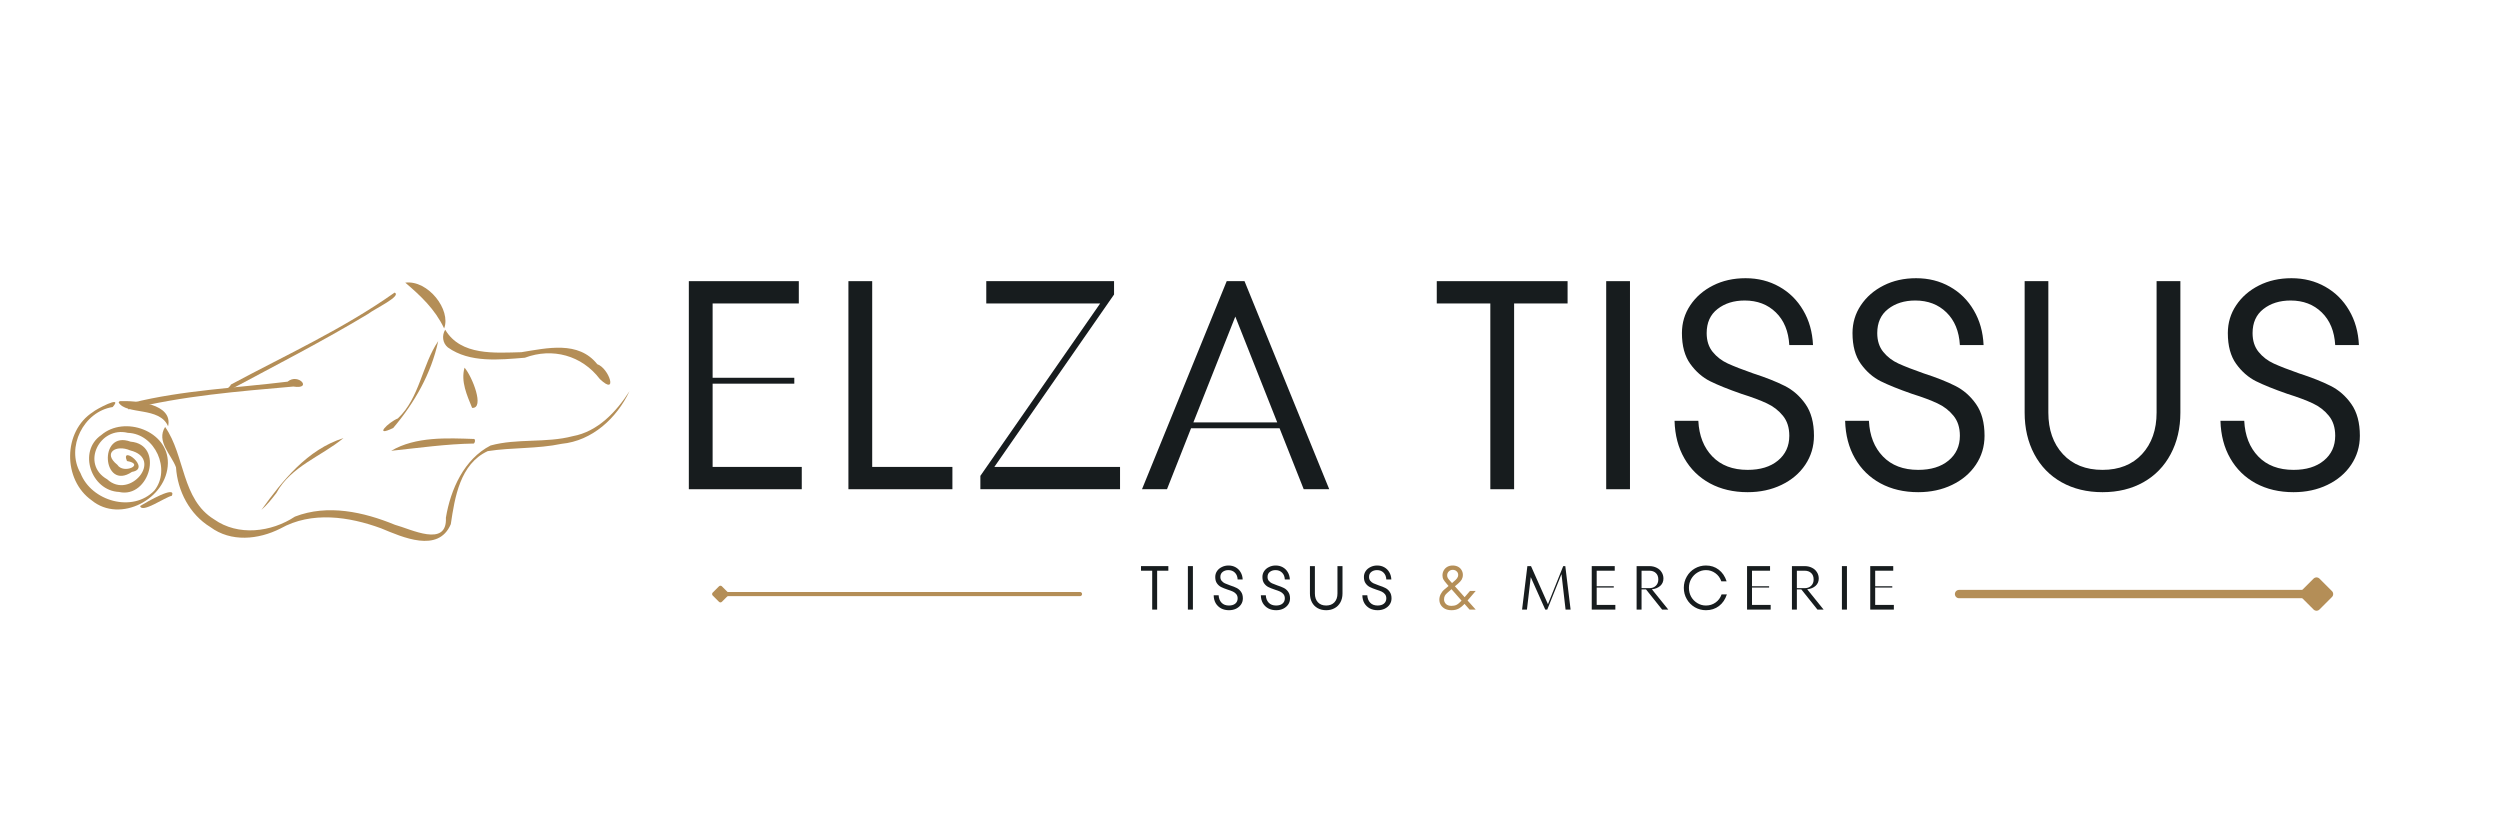 <svg xmlns="http://www.w3.org/2000/svg" xmlns:xlink="http://www.w3.org/1999/xlink" width="600" zoomAndPan="magnify" viewBox="0 0 450 150" height="200" preserveAspectRatio="xMidYMid meet" version="1.0"><defs><g/><clipPath id="8d3d297c02"><path d="M 72 50.367 L 81 50.367 L 81 60 L 72 60 Z M 72 50.367 " clip-rule="nonzero"/></clipPath><clipPath id="90050f7191"><path d="M 29 70 L 113.25 70 L 113.25 98 L 29 98 Z M 29 70 " clip-rule="nonzero"/></clipPath></defs><g fill="#171c1e" fill-opacity="1"><g transform="translate(119.974, 88.061)"><g><path d="M 8.297 -19 L 8.297 -4.016 L 24.344 -4.016 L 24.344 0 L 4.016 0 L 4.016 -37.453 L 23.812 -37.453 L 23.812 -33.438 L 8.297 -33.438 L 8.297 -20.062 L 23 -20.062 L 23 -19 Z M 8.297 -19 "/></g></g></g><g fill="#171c1e" fill-opacity="1"><g transform="translate(148.699, 88.061)"><g><path d="M 22.734 0 L 4.016 0 L 4.016 -37.453 L 8.297 -37.453 L 8.297 -4.016 L 22.734 -4.016 Z M 22.734 0 "/></g></g></g><g fill="#171c1e" fill-opacity="1"><g transform="translate(174.482, 88.061)"><g><path d="M 26.047 -35.047 L 4.5 -4.016 L 27.125 -4.016 L 27.125 0 L 1.984 0 L 1.984 -2.406 L 23.547 -33.438 L 3.047 -33.438 L 3.047 -37.453 L 26.047 -37.453 Z M 26.047 -35.047 "/></g></g></g><g fill="#171c1e" fill-opacity="1"><g transform="translate(204.918, 88.061)"><g><path d="M 34.344 0 L 29.75 0 L 25.406 -10.969 L 9.469 -10.969 L 5.141 0 L 0.641 0 L 15.891 -37.453 L 19.094 -37.453 Z M 17.438 -31.078 L 9.891 -12.031 L 24.984 -12.031 Z M 17.438 -31.078 "/></g></g></g><g fill="#171c1e" fill-opacity="1"><g transform="translate(241.773, 88.061)"><g/></g></g><g fill="#171c1e" fill-opacity="1"><g transform="translate(257.821, 88.061)"><g><path d="M 14.719 0 L 10.438 0 L 10.438 -33.438 L 0.797 -33.438 L 0.797 -37.453 L 24.344 -37.453 L 24.344 -33.438 L 14.719 -33.438 Z M 14.719 0 "/></g></g></g><g fill="#171c1e" fill-opacity="1"><g transform="translate(284.834, 88.061)"><g><path d="M 8.562 0 L 4.281 0 L 4.281 -37.453 L 8.562 -37.453 Z M 8.562 0 "/></g></g></g><g fill="#171c1e" fill-opacity="1"><g transform="translate(299.544, 88.061)"><g><path d="M 15.031 0.531 C 12.469 0.531 10.203 0 8.234 -1.062 C 6.273 -2.133 4.742 -3.633 3.641 -5.562 C 2.535 -7.488 1.945 -9.738 1.875 -12.312 L 6.156 -12.312 C 6.289 -9.633 7.133 -7.492 8.688 -5.891 C 10.238 -4.285 12.352 -3.484 15.031 -3.484 C 17.312 -3.484 19.129 -4.039 20.484 -5.156 C 21.848 -6.281 22.531 -7.77 22.531 -9.625 C 22.531 -11.094 22.145 -12.297 21.375 -13.234 C 20.602 -14.18 19.645 -14.922 18.5 -15.453 C 17.363 -15.992 15.832 -16.566 13.906 -17.172 C 11.551 -17.992 9.676 -18.75 8.281 -19.438 C 6.895 -20.133 5.703 -21.176 4.703 -22.562 C 3.703 -23.957 3.203 -25.801 3.203 -28.094 C 3.203 -29.945 3.703 -31.617 4.703 -33.109 C 5.703 -34.609 7.066 -35.797 8.797 -36.672 C 10.523 -37.547 12.477 -37.984 14.656 -37.984 C 16.906 -37.984 18.93 -37.473 20.734 -36.453 C 22.535 -35.441 23.969 -34.023 25.031 -32.203 C 26.102 -30.391 26.691 -28.305 26.797 -25.953 L 22.531 -25.953 C 22.383 -28.441 21.578 -30.398 20.109 -31.828 C 18.648 -33.254 16.781 -33.969 14.5 -33.969 C 12.539 -33.969 10.91 -33.457 9.609 -32.438 C 8.305 -31.426 7.656 -29.977 7.656 -28.094 C 7.656 -26.727 8.02 -25.598 8.75 -24.703 C 9.477 -23.816 10.383 -23.125 11.469 -22.625 C 12.562 -22.125 14.07 -21.535 16 -20.859 C 18.312 -20.109 20.207 -19.359 21.688 -18.609 C 23.176 -17.867 24.426 -16.773 25.438 -15.328 C 26.457 -13.879 26.969 -11.977 26.969 -9.625 C 26.969 -7.695 26.445 -5.957 25.406 -4.406 C 24.375 -2.863 22.945 -1.656 21.125 -0.781 C 19.312 0.094 17.281 0.531 15.031 0.531 Z M 15.031 0.531 "/></g></g></g><g fill="#171c1e" fill-opacity="1"><g transform="translate(330.248, 88.061)"><g><path d="M 15.031 0.531 C 12.469 0.531 10.203 0 8.234 -1.062 C 6.273 -2.133 4.742 -3.633 3.641 -5.562 C 2.535 -7.488 1.945 -9.738 1.875 -12.312 L 6.156 -12.312 C 6.289 -9.633 7.133 -7.492 8.688 -5.891 C 10.238 -4.285 12.352 -3.484 15.031 -3.484 C 17.312 -3.484 19.129 -4.039 20.484 -5.156 C 21.848 -6.281 22.531 -7.77 22.531 -9.625 C 22.531 -11.094 22.145 -12.297 21.375 -13.234 C 20.602 -14.18 19.645 -14.922 18.5 -15.453 C 17.363 -15.992 15.832 -16.566 13.906 -17.172 C 11.551 -17.992 9.676 -18.75 8.281 -19.438 C 6.895 -20.133 5.703 -21.176 4.703 -22.562 C 3.703 -23.957 3.203 -25.801 3.203 -28.094 C 3.203 -29.945 3.703 -31.617 4.703 -33.109 C 5.703 -34.609 7.066 -35.797 8.797 -36.672 C 10.523 -37.547 12.477 -37.984 14.656 -37.984 C 16.906 -37.984 18.93 -37.473 20.734 -36.453 C 22.535 -35.441 23.969 -34.023 25.031 -32.203 C 26.102 -30.391 26.691 -28.305 26.797 -25.953 L 22.531 -25.953 C 22.383 -28.441 21.578 -30.398 20.109 -31.828 C 18.648 -33.254 16.781 -33.969 14.5 -33.969 C 12.539 -33.969 10.91 -33.457 9.609 -32.438 C 8.305 -31.426 7.656 -29.977 7.656 -28.094 C 7.656 -26.727 8.02 -25.598 8.75 -24.703 C 9.477 -23.816 10.383 -23.125 11.469 -22.625 C 12.562 -22.125 14.07 -21.535 16 -20.859 C 18.312 -20.109 20.207 -19.359 21.688 -18.609 C 23.176 -17.867 24.426 -16.773 25.438 -15.328 C 26.457 -13.879 26.969 -11.977 26.969 -9.625 C 26.969 -7.695 26.445 -5.957 25.406 -4.406 C 24.375 -2.863 22.945 -1.656 21.125 -0.781 C 19.312 0.094 17.281 0.531 15.031 0.531 Z M 15.031 0.531 "/></g></g></g><g fill="#171c1e" fill-opacity="1"><g transform="translate(360.952, 88.061)"><g><path d="M 17.5 0.531 C 14.719 0.531 12.266 -0.062 10.141 -1.25 C 8.016 -2.445 6.375 -4.133 5.219 -6.312 C 4.062 -8.488 3.484 -10.984 3.484 -13.797 L 3.484 -37.453 L 7.75 -37.453 L 7.75 -13.797 C 7.75 -10.703 8.625 -8.207 10.375 -6.312 C 12.125 -4.426 14.5 -3.484 17.5 -3.484 C 20.488 -3.484 22.859 -4.426 24.609 -6.312 C 26.359 -8.207 27.234 -10.703 27.234 -13.797 L 27.234 -37.453 L 31.516 -37.453 L 31.516 -13.797 C 31.516 -10.984 30.93 -8.488 29.766 -6.312 C 28.609 -4.133 26.969 -2.445 24.844 -1.25 C 22.727 -0.062 20.281 0.531 17.5 0.531 Z M 17.5 0.531 "/></g></g></g><g fill="#171c1e" fill-opacity="1"><g transform="translate(397.807, 88.061)"><g><path d="M 15.031 0.531 C 12.469 0.531 10.203 0 8.234 -1.062 C 6.273 -2.133 4.742 -3.633 3.641 -5.562 C 2.535 -7.488 1.945 -9.738 1.875 -12.312 L 6.156 -12.312 C 6.289 -9.633 7.133 -7.492 8.688 -5.891 C 10.238 -4.285 12.352 -3.484 15.031 -3.484 C 17.312 -3.484 19.129 -4.039 20.484 -5.156 C 21.848 -6.281 22.531 -7.77 22.531 -9.625 C 22.531 -11.094 22.145 -12.297 21.375 -13.234 C 20.602 -14.18 19.645 -14.922 18.5 -15.453 C 17.363 -15.992 15.832 -16.566 13.906 -17.172 C 11.551 -17.992 9.676 -18.75 8.281 -19.438 C 6.895 -20.133 5.703 -21.176 4.703 -22.562 C 3.703 -23.957 3.203 -25.801 3.203 -28.094 C 3.203 -29.945 3.703 -31.617 4.703 -33.109 C 5.703 -34.609 7.066 -35.797 8.797 -36.672 C 10.523 -37.547 12.477 -37.984 14.656 -37.984 C 16.906 -37.984 18.93 -37.473 20.734 -36.453 C 22.535 -35.441 23.969 -34.023 25.031 -32.203 C 26.102 -30.391 26.691 -28.305 26.797 -25.953 L 22.531 -25.953 C 22.383 -28.441 21.578 -30.398 20.109 -31.828 C 18.648 -33.254 16.781 -33.969 14.5 -33.969 C 12.539 -33.969 10.91 -33.457 9.609 -32.438 C 8.305 -31.426 7.656 -29.977 7.656 -28.094 C 7.656 -26.727 8.02 -25.598 8.75 -24.703 C 9.477 -23.816 10.383 -23.125 11.469 -22.625 C 12.562 -22.125 14.07 -21.535 16 -20.859 C 18.312 -20.109 20.207 -19.359 21.688 -18.609 C 23.176 -17.867 24.426 -16.773 25.438 -15.328 C 26.457 -13.879 26.969 -11.977 26.969 -9.625 C 26.969 -7.695 26.445 -5.957 25.406 -4.406 C 24.375 -2.863 22.945 -1.656 21.125 -0.781 C 19.312 0.094 17.281 0.531 15.031 0.531 Z M 15.031 0.531 "/></g></g></g><path stroke-linecap="round" transform="matrix(0.75, 0, 0, 0.75, 128.181, 106.557)" fill="none" stroke-linejoin="miter" d="M 3.499 0.498 L 88.285 0.498 " stroke="#b48e57" stroke-width="1" stroke-opacity="1" stroke-miterlimit="4"/><path stroke-linecap="round" transform="matrix(0.75, 0, 0, 0.75, 128.181, 106.557)" fill-opacity="1" fill="#b48e57" fill-rule="nonzero" stroke-linejoin="round" d="M 0.499 0.498 L 1.999 -1.002 L 3.499 0.498 L 1.999 1.998 Z M 0.499 0.498 " stroke="#b48e57" stroke-width="1" stroke-opacity="1" stroke-miterlimit="4"/><path stroke-linecap="round" transform="matrix(0.75, 0, 0, 0.75, 351.879, 106.182)" fill="none" stroke-linejoin="miter" d="M 1 0.998 L 83.792 0.998 " stroke="#b48e57" stroke-width="2" stroke-opacity="1" stroke-miterlimit="4"/><path stroke-linecap="round" transform="matrix(0.75, 0, 0, 0.75, 351.879, 106.182)" fill-opacity="1" fill="#b48e57" fill-rule="nonzero" stroke-linejoin="round" d="M 89.792 0.998 L 86.792 -2.002 L 83.792 0.998 L 86.792 3.998 Z M 89.792 0.998 " stroke="#b48e57" stroke-width="2" stroke-opacity="1" stroke-miterlimit="4"/><g fill="#171c1e" fill-opacity="1"><g transform="translate(205.208, 109.728)"><g><path d="M 3.078 0 L 2.188 0 L 2.188 -7 L 0.172 -7 L 0.172 -7.828 L 5.094 -7.828 L 5.094 -7 L 3.078 -7 Z M 3.078 0 "/></g></g></g><g fill="#171c1e" fill-opacity="1"><g transform="translate(212.927, 109.728)"><g><path d="M 1.797 0 L 0.891 0 L 0.891 -7.828 L 1.797 -7.828 Z M 1.797 0 "/></g></g></g><g fill="#171c1e" fill-opacity="1"><g transform="translate(218.073, 109.728)"><g><path d="M 3.141 0.109 C 2.609 0.109 2.133 0 1.719 -0.219 C 1.312 -0.445 0.988 -0.758 0.75 -1.156 C 0.52 -1.562 0.398 -2.035 0.391 -2.578 L 1.281 -2.578 C 1.312 -2.016 1.488 -1.566 1.812 -1.234 C 2.133 -0.898 2.578 -0.734 3.141 -0.734 C 3.617 -0.734 4 -0.848 4.281 -1.078 C 4.562 -1.316 4.703 -1.629 4.703 -2.016 C 4.703 -2.316 4.625 -2.566 4.469 -2.766 C 4.312 -2.961 4.113 -3.117 3.875 -3.234 C 3.633 -3.348 3.312 -3.469 2.906 -3.594 C 2.414 -3.758 2.023 -3.914 1.734 -4.062 C 1.441 -4.207 1.191 -4.426 0.984 -4.719 C 0.773 -5.008 0.672 -5.395 0.672 -5.875 C 0.672 -6.258 0.773 -6.609 0.984 -6.922 C 1.191 -7.234 1.477 -7.477 1.844 -7.656 C 2.207 -7.844 2.613 -7.938 3.062 -7.938 C 3.531 -7.938 3.953 -7.832 4.328 -7.625 C 4.711 -7.414 5.016 -7.117 5.234 -6.734 C 5.461 -6.359 5.586 -5.922 5.609 -5.422 L 4.703 -5.422 C 4.68 -5.941 4.516 -6.352 4.203 -6.656 C 3.898 -6.957 3.508 -7.109 3.031 -7.109 C 2.625 -7.109 2.281 -7 2 -6.781 C 1.727 -6.57 1.594 -6.27 1.594 -5.875 C 1.594 -5.594 1.672 -5.359 1.828 -5.172 C 1.984 -4.984 2.172 -4.836 2.391 -4.734 C 2.617 -4.629 2.938 -4.504 3.344 -4.359 C 3.832 -4.203 4.227 -4.047 4.531 -3.891 C 4.844 -3.734 5.102 -3.504 5.312 -3.203 C 5.531 -2.898 5.641 -2.504 5.641 -2.016 C 5.641 -1.609 5.531 -1.242 5.312 -0.922 C 5.094 -0.598 4.789 -0.344 4.406 -0.156 C 4.031 0.02 3.609 0.109 3.141 0.109 Z M 3.141 0.109 "/></g></g></g><g fill="#171c1e" fill-opacity="1"><g transform="translate(226.564, 109.728)"><g><path d="M 3.141 0.109 C 2.609 0.109 2.133 0 1.719 -0.219 C 1.312 -0.445 0.988 -0.758 0.75 -1.156 C 0.52 -1.562 0.398 -2.035 0.391 -2.578 L 1.281 -2.578 C 1.312 -2.016 1.488 -1.566 1.812 -1.234 C 2.133 -0.898 2.578 -0.734 3.141 -0.734 C 3.617 -0.734 4 -0.848 4.281 -1.078 C 4.562 -1.316 4.703 -1.629 4.703 -2.016 C 4.703 -2.316 4.625 -2.566 4.469 -2.766 C 4.312 -2.961 4.113 -3.117 3.875 -3.234 C 3.633 -3.348 3.312 -3.469 2.906 -3.594 C 2.414 -3.758 2.023 -3.914 1.734 -4.062 C 1.441 -4.207 1.191 -4.426 0.984 -4.719 C 0.773 -5.008 0.672 -5.395 0.672 -5.875 C 0.672 -6.258 0.773 -6.609 0.984 -6.922 C 1.191 -7.234 1.477 -7.477 1.844 -7.656 C 2.207 -7.844 2.613 -7.938 3.062 -7.938 C 3.531 -7.938 3.953 -7.832 4.328 -7.625 C 4.711 -7.414 5.016 -7.117 5.234 -6.734 C 5.461 -6.359 5.586 -5.922 5.609 -5.422 L 4.703 -5.422 C 4.68 -5.941 4.516 -6.352 4.203 -6.656 C 3.898 -6.957 3.508 -7.109 3.031 -7.109 C 2.625 -7.109 2.281 -7 2 -6.781 C 1.727 -6.57 1.594 -6.27 1.594 -5.875 C 1.594 -5.594 1.672 -5.359 1.828 -5.172 C 1.984 -4.984 2.172 -4.836 2.391 -4.734 C 2.617 -4.629 2.938 -4.504 3.344 -4.359 C 3.832 -4.203 4.227 -4.047 4.531 -3.891 C 4.844 -3.734 5.102 -3.504 5.312 -3.203 C 5.531 -2.898 5.641 -2.504 5.641 -2.016 C 5.641 -1.609 5.531 -1.242 5.312 -0.922 C 5.094 -0.598 4.789 -0.344 4.406 -0.156 C 4.031 0.02 3.609 0.109 3.141 0.109 Z M 3.141 0.109 "/></g></g></g><g fill="#171c1e" fill-opacity="1"><g transform="translate(235.055, 109.728)"><g><path d="M 3.656 0.109 C 3.07 0.109 2.555 -0.016 2.109 -0.266 C 1.672 -0.516 1.332 -0.863 1.094 -1.312 C 0.852 -1.77 0.734 -2.297 0.734 -2.891 L 0.734 -7.828 L 1.625 -7.828 L 1.625 -2.891 C 1.625 -2.234 1.805 -1.707 2.172 -1.312 C 2.535 -0.926 3.031 -0.734 3.656 -0.734 C 4.281 -0.734 4.773 -0.926 5.141 -1.312 C 5.504 -1.707 5.688 -2.234 5.688 -2.891 L 5.688 -7.828 L 6.594 -7.828 L 6.594 -2.891 C 6.594 -2.297 6.469 -1.77 6.219 -1.312 C 5.977 -0.863 5.633 -0.516 5.188 -0.266 C 4.75 -0.016 4.238 0.109 3.656 0.109 Z M 3.656 0.109 "/></g></g></g><g fill="#171c1e" fill-opacity="1"><g transform="translate(244.833, 109.728)"><g><path d="M 3.141 0.109 C 2.609 0.109 2.133 0 1.719 -0.219 C 1.312 -0.445 0.988 -0.758 0.75 -1.156 C 0.52 -1.562 0.398 -2.035 0.391 -2.578 L 1.281 -2.578 C 1.312 -2.016 1.488 -1.566 1.812 -1.234 C 2.133 -0.898 2.578 -0.734 3.141 -0.734 C 3.617 -0.734 4 -0.848 4.281 -1.078 C 4.562 -1.316 4.703 -1.629 4.703 -2.016 C 4.703 -2.316 4.625 -2.566 4.469 -2.766 C 4.312 -2.961 4.113 -3.117 3.875 -3.234 C 3.633 -3.348 3.312 -3.469 2.906 -3.594 C 2.414 -3.758 2.023 -3.914 1.734 -4.062 C 1.441 -4.207 1.191 -4.426 0.984 -4.719 C 0.773 -5.008 0.672 -5.395 0.672 -5.875 C 0.672 -6.258 0.773 -6.609 0.984 -6.922 C 1.191 -7.234 1.477 -7.477 1.844 -7.656 C 2.207 -7.844 2.613 -7.938 3.062 -7.938 C 3.531 -7.938 3.953 -7.832 4.328 -7.625 C 4.711 -7.414 5.016 -7.117 5.234 -6.734 C 5.461 -6.359 5.586 -5.922 5.609 -5.422 L 4.703 -5.422 C 4.68 -5.941 4.516 -6.352 4.203 -6.656 C 3.898 -6.957 3.508 -7.109 3.031 -7.109 C 2.625 -7.109 2.281 -7 2 -6.781 C 1.727 -6.57 1.594 -6.27 1.594 -5.875 C 1.594 -5.594 1.672 -5.359 1.828 -5.172 C 1.984 -4.984 2.172 -4.836 2.391 -4.734 C 2.617 -4.629 2.938 -4.504 3.344 -4.359 C 3.832 -4.203 4.227 -4.047 4.531 -3.891 C 4.844 -3.734 5.102 -3.504 5.312 -3.203 C 5.531 -2.898 5.641 -2.504 5.641 -2.016 C 5.641 -1.609 5.531 -1.242 5.312 -0.922 C 5.094 -0.598 4.789 -0.344 4.406 -0.156 C 4.031 0.02 3.609 0.109 3.141 0.109 Z M 3.141 0.109 "/></g></g></g><g fill="#171c1e" fill-opacity="1"><g transform="translate(253.324, 109.728)"><g/></g></g><g fill="#b48e57" fill-opacity="1"><g transform="translate(258.755, 109.728)"><g><path d="M 6.875 -3.359 L 5.406 -1.641 L 6.875 0 L 5.766 0 L 4.859 -1.031 C 4.484 -0.633 4.117 -0.344 3.766 -0.156 C 3.41 0.02 2.992 0.109 2.516 0.109 C 2.066 0.109 1.676 0.023 1.344 -0.141 C 1.02 -0.316 0.77 -0.547 0.594 -0.828 C 0.414 -1.117 0.328 -1.441 0.328 -1.797 C 0.328 -2.129 0.406 -2.453 0.562 -2.766 C 0.719 -3.086 0.93 -3.363 1.203 -3.594 L 1.984 -4.25 L 1.562 -4.75 C 1.344 -5 1.176 -5.223 1.062 -5.422 C 0.945 -5.629 0.891 -5.875 0.891 -6.156 C 0.891 -6.488 0.969 -6.789 1.125 -7.062 C 1.281 -7.332 1.492 -7.547 1.766 -7.703 C 2.047 -7.859 2.367 -7.938 2.734 -7.938 C 3.086 -7.938 3.406 -7.863 3.688 -7.719 C 3.969 -7.57 4.18 -7.367 4.328 -7.109 C 4.484 -6.848 4.562 -6.562 4.562 -6.25 C 4.562 -5.945 4.492 -5.672 4.359 -5.422 C 4.223 -5.18 3.984 -4.914 3.641 -4.625 L 3.125 -4.203 L 4.875 -2.234 L 5.844 -3.359 Z M 2.609 -4.781 L 2.938 -5.062 C 3.195 -5.27 3.391 -5.461 3.516 -5.641 C 3.648 -5.816 3.719 -6.02 3.719 -6.25 C 3.719 -6.508 3.625 -6.723 3.438 -6.891 C 3.258 -7.066 3.023 -7.156 2.734 -7.156 C 2.441 -7.156 2.203 -7.055 2.016 -6.859 C 1.828 -6.672 1.734 -6.438 1.734 -6.156 C 1.734 -5.977 1.773 -5.816 1.859 -5.672 C 1.941 -5.535 2.082 -5.359 2.281 -5.141 Z M 2.516 -0.672 C 2.867 -0.672 3.172 -0.734 3.422 -0.859 C 3.672 -0.984 3.973 -1.234 4.328 -1.609 L 2.516 -3.672 L 1.797 -3.047 C 1.578 -2.867 1.414 -2.68 1.312 -2.484 C 1.219 -2.297 1.172 -2.078 1.172 -1.828 C 1.172 -1.523 1.285 -1.254 1.516 -1.016 C 1.742 -0.785 2.078 -0.672 2.516 -0.672 Z M 2.516 -0.672 "/></g></g></g><g fill="#171c1e" fill-opacity="1"><g transform="translate(268.049, 109.728)"><g/></g></g><g fill="#171c1e" fill-opacity="1"><g transform="translate(273.474, 109.728)"><g><path d="M 8.281 -7.828 L 9.234 0 L 8.328 0 L 7.594 -6.391 L 5.031 0 L 4.672 0 L 2.062 -5.844 L 1.375 0 L 0.5 0 L 1.453 -7.828 L 2.109 -7.828 L 5.156 -0.969 L 7.906 -7.828 Z M 8.281 -7.828 "/></g></g></g><g fill="#171c1e" fill-opacity="1"><g transform="translate(285.669, 109.728)"><g><path d="M 1.734 -3.969 L 1.734 -0.844 L 5.094 -0.844 L 5.094 0 L 0.844 0 L 0.844 -7.828 L 4.984 -7.828 L 4.984 -7 L 1.734 -7 L 1.734 -4.203 L 4.812 -4.203 L 4.812 -3.969 Z M 1.734 -3.969 "/></g></g></g><g fill="#171c1e" fill-opacity="1"><g transform="translate(293.746, 109.728)"><g><path d="M 5.438 0 L 2.531 -3.641 L 1.734 -3.641 L 1.734 0 L 0.844 0 L 0.844 -7.828 L 3.125 -7.828 C 3.625 -7.828 4.066 -7.727 4.453 -7.531 C 4.836 -7.344 5.133 -7.078 5.344 -6.734 C 5.562 -6.398 5.672 -6.02 5.672 -5.594 C 5.672 -5.062 5.484 -4.625 5.109 -4.281 C 4.734 -3.938 4.227 -3.727 3.594 -3.656 L 6.547 0 Z M 1.734 -7 L 1.734 -3.859 L 3.125 -3.859 C 3.613 -3.859 4.004 -4 4.297 -4.281 C 4.598 -4.562 4.75 -4.941 4.75 -5.422 C 4.75 -5.922 4.602 -6.305 4.312 -6.578 C 4.02 -6.859 3.625 -7 3.125 -7 Z M 1.734 -7 "/></g></g></g><g fill="#171c1e" fill-opacity="1"><g transform="translate(302.696, 109.728)"><g><path d="M 4.375 0.109 C 3.656 0.109 2.988 -0.066 2.375 -0.422 C 1.758 -0.785 1.273 -1.273 0.922 -1.891 C 0.566 -2.504 0.391 -3.18 0.391 -3.922 C 0.391 -4.648 0.566 -5.32 0.922 -5.938 C 1.273 -6.562 1.758 -7.051 2.375 -7.406 C 2.988 -7.758 3.656 -7.938 4.375 -7.938 C 5.258 -7.938 6.023 -7.688 6.672 -7.188 C 7.328 -6.688 7.801 -5.988 8.094 -5.094 L 7.141 -5.094 C 6.922 -5.719 6.562 -6.207 6.062 -6.562 C 5.562 -6.926 5 -7.109 4.375 -7.109 C 3.82 -7.109 3.312 -6.961 2.844 -6.672 C 2.375 -6.391 2 -6.004 1.719 -5.516 C 1.445 -5.035 1.312 -4.504 1.312 -3.922 C 1.312 -3.328 1.445 -2.785 1.719 -2.297 C 2 -1.816 2.375 -1.438 2.844 -1.156 C 3.312 -0.875 3.82 -0.734 4.375 -0.734 C 5.02 -0.734 5.594 -0.91 6.094 -1.266 C 6.602 -1.617 6.969 -2.109 7.188 -2.734 L 8.141 -2.734 C 7.848 -1.836 7.375 -1.141 6.719 -0.641 C 6.062 -0.141 5.281 0.109 4.375 0.109 Z M 4.375 0.109 "/></g></g></g><g fill="#171c1e" fill-opacity="1"><g transform="translate(313.626, 109.728)"><g><path d="M 1.734 -3.969 L 1.734 -0.844 L 5.094 -0.844 L 5.094 0 L 0.844 0 L 0.844 -7.828 L 4.984 -7.828 L 4.984 -7 L 1.734 -7 L 1.734 -4.203 L 4.812 -4.203 L 4.812 -3.969 Z M 1.734 -3.969 "/></g></g></g><g fill="#171c1e" fill-opacity="1"><g transform="translate(321.703, 109.728)"><g><path d="M 5.438 0 L 2.531 -3.641 L 1.734 -3.641 L 1.734 0 L 0.844 0 L 0.844 -7.828 L 3.125 -7.828 C 3.625 -7.828 4.066 -7.727 4.453 -7.531 C 4.836 -7.344 5.133 -7.078 5.344 -6.734 C 5.562 -6.398 5.672 -6.02 5.672 -5.594 C 5.672 -5.062 5.484 -4.625 5.109 -4.281 C 4.734 -3.938 4.227 -3.727 3.594 -3.656 L 6.547 0 Z M 1.734 -7 L 1.734 -3.859 L 3.125 -3.859 C 3.613 -3.859 4.004 -4 4.297 -4.281 C 4.598 -4.562 4.75 -4.941 4.75 -5.422 C 4.75 -5.922 4.602 -6.305 4.312 -6.578 C 4.02 -6.859 3.625 -7 3.125 -7 Z M 1.734 -7 "/></g></g></g><g fill="#171c1e" fill-opacity="1"><g transform="translate(330.653, 109.728)"><g><path d="M 1.797 0 L 0.891 0 L 0.891 -7.828 L 1.797 -7.828 Z M 1.797 0 "/></g></g></g><g fill="#171c1e" fill-opacity="1"><g transform="translate(335.799, 109.728)"><g><path d="M 1.734 -3.969 L 1.734 -0.844 L 5.094 -0.844 L 5.094 0 L 0.844 0 L 0.844 -7.828 L 4.984 -7.828 L 4.984 -7 L 1.734 -7 L 1.734 -4.203 L 4.812 -4.203 L 4.812 -3.969 Z M 1.734 -3.969 "/></g></g></g><path fill="#b48e57" d="M 23.797 72.5 C 32.957 70.219 42.43 69.848 51.762 68.699 C 53.73 67.07 56.336 70.145 52.797 69.578 C 42.848 70.457 32.828 71.25 23.113 73.691 C 22.953 73.125 23.645 72.949 23.797 72.5 Z M 23.797 72.5 " fill-opacity="1" fill-rule="nonzero"/><path fill="#b48e57" d="M 41.555 69.223 C 51.48 63.898 61.801 59.199 71.027 52.668 C 72.395 53.27 67.426 55.59 66.223 56.527 C 58.035 61.449 49.527 65.805 41.113 70.316 C 40.43 70.199 41.559 69.5 41.555 69.219 Z M 41.555 69.223 " fill-opacity="1" fill-rule="nonzero"/><g clip-path="url(#8d3d297c02)"><path fill="#b48e57" d="M 72.949 50.875 C 77.051 50.363 81.23 55.777 79.945 59.113 C 78.285 55.629 75.738 53.262 72.949 50.875 Z M 72.949 50.875 " fill-opacity="1" fill-rule="nonzero"/></g><g clip-path="url(#90050f7191)"><path fill="#b48e57" d="M 29.723 76.852 C 33.336 82.031 32.664 89.867 38.527 93.477 C 42.859 96.555 48.84 95.797 53.09 92.988 C 58.977 90.707 65.473 92.152 71.094 94.465 C 73.961 95.234 80.527 98.633 80.262 93.18 C 81.102 88.098 83.535 82.641 88.305 80.188 C 93.121 78.871 98.25 79.785 103.086 78.512 C 107.598 77.699 110.953 74.113 113.312 70.41 C 111.023 75.266 106.605 79.355 101.094 79.887 C 96.719 80.812 92.152 80.52 87.789 81.203 C 82.809 83.508 81.863 89.508 81.145 94.348 C 78.906 99.629 72.43 96.68 68.613 95.105 C 62.836 92.98 56.09 91.98 50.473 95.137 C 46.516 97.137 41.582 97.633 37.855 94.867 C 34.137 92.594 31.957 88.387 31.68 84.117 C 30.836 81.809 28.078 79.453 29.723 76.852 Z M 29.723 76.852 " fill-opacity="1" fill-rule="nonzero"/></g><path fill="#b48e57" d="M 80.137 59.344 C 82.93 64.074 89.129 63.508 93.844 63.395 C 98.473 62.66 104.117 61.285 107.512 65.559 C 109.633 66.27 111.293 71.371 107.98 68.238 C 104.73 63.957 99.434 62.535 94.477 64.391 C 89.891 64.754 84.578 65.355 80.617 62.539 C 79.66 61.754 79.5 60.387 80.137 59.344 Z M 80.137 59.344 " fill-opacity="1" fill-rule="nonzero"/><path fill="#b48e57" d="M 85.305 79.836 C 80.316 79.914 75.367 80.625 70.414 81.145 C 74.832 78.547 80.523 78.852 85.367 79.016 C 85.621 79.23 85.48 79.629 85.305 79.836 Z M 85.305 79.836 " fill-opacity="1" fill-rule="nonzero"/><path fill="#b48e57" d="M 83.617 66.18 C 84.996 67.758 87.297 73.555 84.98 73.422 C 84.062 71.148 82.91 68.676 83.617 66.18 Z M 83.617 66.18 " fill-opacity="1" fill-rule="nonzero"/><path fill="#b48e57" d="M 47.043 91.793 C 50.879 86.473 55.328 80.906 61.828 78.855 C 57.82 82.164 52.363 83.934 49.754 88.734 C 48.926 89.816 48.074 90.895 47.043 91.793 Z M 47.043 91.793 " fill-opacity="1" fill-rule="nonzero"/><path fill="#b48e57" d="M 25.223 91.078 C 26.508 90.293 31.793 87.27 30.938 89.234 C 29.645 89.523 25.543 92.461 25.223 91.078 Z M 25.223 91.078 " fill-opacity="1" fill-rule="nonzero"/><path fill="#b48e57" d="M 21.52 72.211 C 24.461 72.086 31.164 72.625 30.258 76.734 C 28.727 73.133 22.754 74.742 21.355 72.453 L 21.48 72.27 L 21.523 72.211 Z M 21.52 72.211 " fill-opacity="1" fill-rule="nonzero"/><path fill="#b48e57" d="M 78.875 61.406 C 77.637 67.227 74.598 72.535 70.773 77.043 C 67.152 78.781 69.875 76.02 71.617 75.316 C 75.559 71.594 75.93 65.754 78.875 61.406 Z M 78.875 61.406 " fill-opacity="1" fill-rule="nonzero"/><path fill="#b48e57" d="M 20.281 73.266 C 15.051 74.074 11.82 80.523 14.488 85.16 C 16.449 90.238 23.879 92.336 27.777 88.309 C 30.824 84.527 27.926 78.082 23.02 77.914 C 17.926 76.656 14.488 83.551 19.289 86.27 C 23.379 90.066 29.504 82.562 23.43 81.07 C 20.898 79.961 18.422 81.52 21.121 83.66 C 22.211 85.434 26.195 83.547 22.852 82.988 C 21.582 79.965 27.348 84.336 23.754 84.941 C 18.441 88.531 17.59 77.316 23.508 79.5 C 29.602 80 26.914 89.816 21.422 88.551 C 16.41 88.328 13.957 81.234 18.223 78.312 C 22.383 74.727 30.285 77.551 30.219 83.363 C 30.129 89.77 21.629 94.289 16.504 90.062 C 11.285 86.379 11.289 77.645 16.746 74.156 C 17.094 73.781 22.332 70.953 20.281 73.266 Z M 20.281 73.266 " fill-opacity="1" fill-rule="nonzero"/></svg>